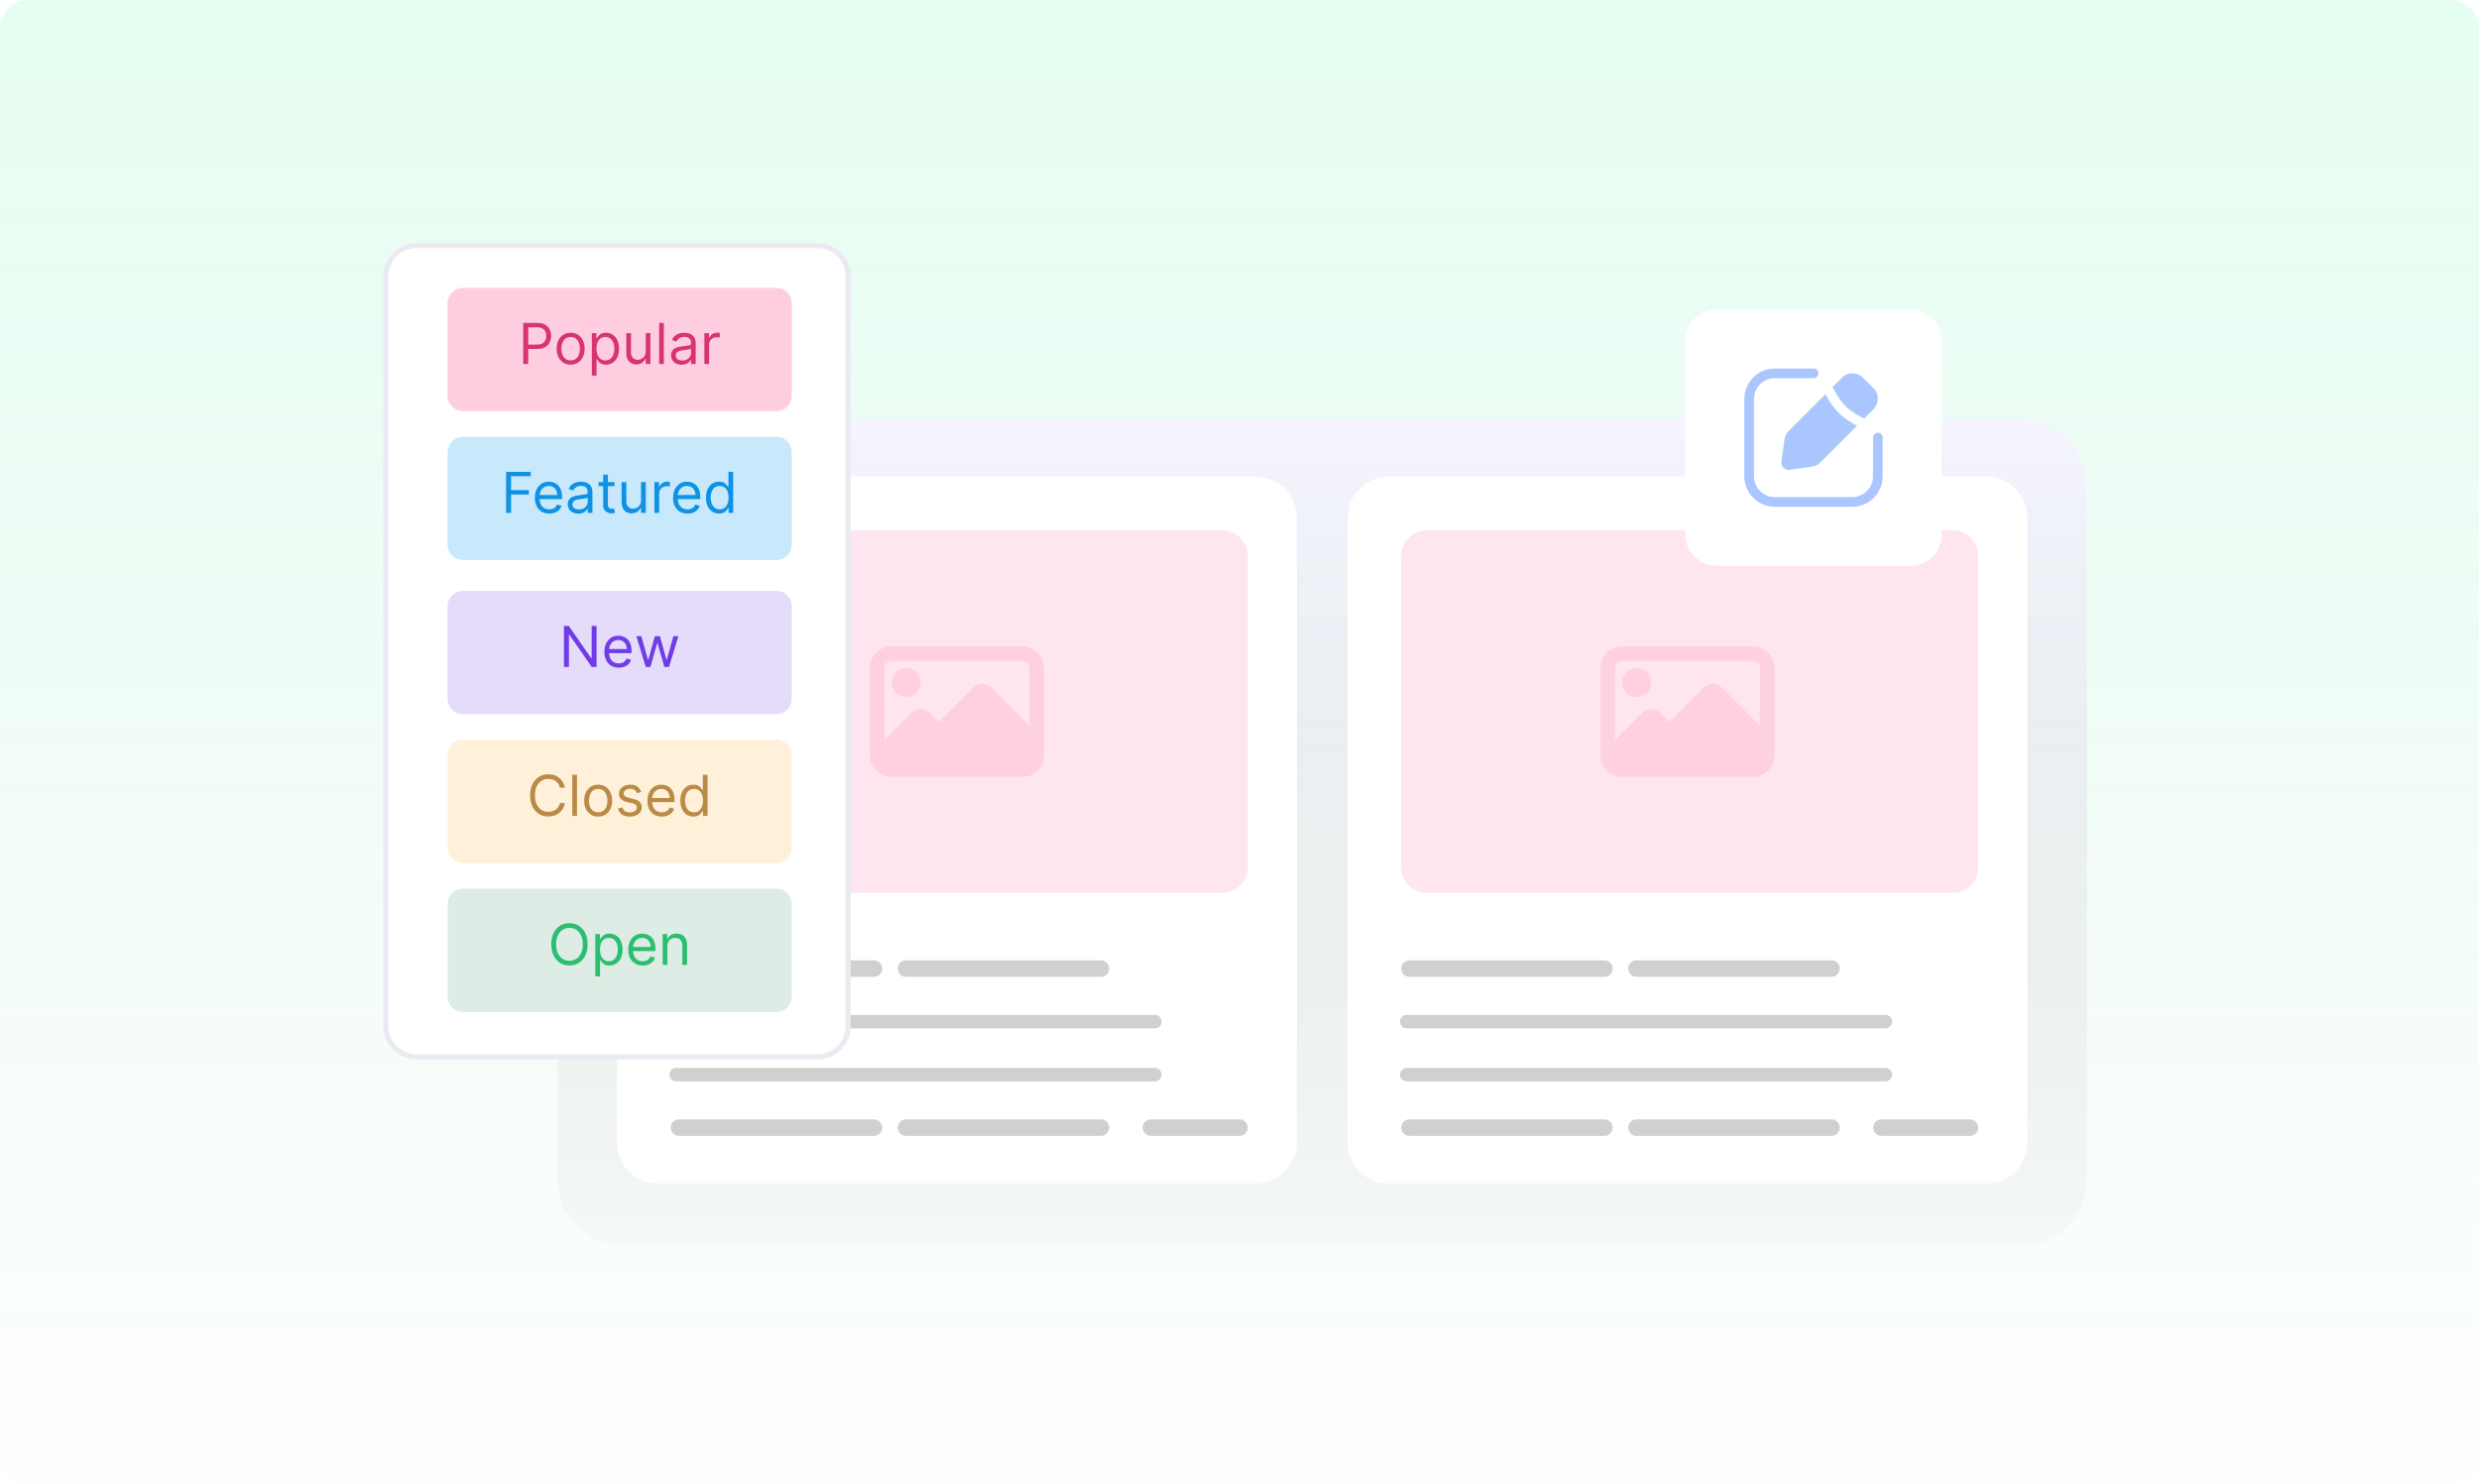 <svg xmlns="http://www.w3.org/2000/svg" xmlns:v="https://vecta.io/nano" width="344" height="206" fill="none"><g clip-path="url(#D)"><path fill="#fff" d="M0 0h344v206H0z"></path><path d="M0 4a4 4 0 0 1 4-4h336a4 4 0 0 1 4 4v198a4 4 0 0 1-4 4H4a4 4 0 0 1-4-4V4z" fill="url(#B)"></path><path d="M280.142 173.017c5.218 0 9.445-4.228 9.445-9.446V67.644c0-5.218-4.227-9.445-9.445-9.445H86.811c-5.218 0-9.445 4.227-9.445 9.445v95.927c0 5.218 4.227 9.446 9.445 9.446h193.331z" fill="url(#C)"></path><path d="M91.342 66.161h82.904a5.72 5.72 0 0 1 5.717 5.717v86.682a5.72 5.72 0 0 1-5.717 5.717H91.342a5.72 5.72 0 0 1-5.717-5.717V71.878a5.72 5.72 0 0 1 5.717-5.717z" fill="#fff"></path><path opacity=".5" d="M96.646 73.61h72.924a3.57 3.57 0 0 1 3.571 3.571v43.191a3.57 3.57 0 0 1-3.571 3.571H96.646a3.57 3.57 0 0 1-3.571-3.571V77.182c-.007-1.975 1.597-3.571 3.571-3.571z" fill="#ffcde0"></path><g fill="#d0d0d0"><path d="M94.222 133.297h27.045c.635 0 1.148.513 1.148 1.148s-.513 1.147-1.148 1.147H94.222c-.634 0-1.148-.513-1.148-1.147-.007-.628.513-1.148 1.148-1.148zm31.5 0h27.046c.634 0 1.147.513 1.147 1.148s-.513 1.147-1.147 1.147h-27.046c-.634 0-1.147-.513-1.147-1.147a1.15 1.15 0 0 1 1.147-1.148zm-31.5 22.077h27.045c.635 0 1.148.513 1.148 1.147a1.15 1.15 0 0 1-1.148 1.148H94.222a1.15 1.15 0 0 1-1.148-1.148c-.007-.634.513-1.147 1.148-1.147zm31.5 0h27.046c.634 0 1.147.513 1.147 1.147s-.513 1.148-1.147 1.148h-27.046c-.634 0-1.147-.513-1.147-1.148s.513-1.147 1.147-1.147zm33.989 0h12.275c.634 0 1.148.513 1.148 1.147a1.15 1.15 0 0 1-1.148 1.148h-12.275c-.635 0-1.148-.513-1.148-1.148s.513-1.147 1.148-1.147zm-65.874-14.499h66.416c.513 0 .934.413.934.933 0 .513-.414.934-.934.934H93.837a.93.93 0 0 1-.934-.934c0-.513.421-.933.934-.933zm0 7.356h66.416c.513 0 .934.413.934.934 0 .513-.414.934-.934.934H93.837c-.513 0-.934-.414-.934-.934a.94.94 0 0 1 .934-.934z"></path></g><g fill="#fed0e0"><path d="M127.76 94.753a2.01 2.01 0 1 1-2.01-2.01c1.112-.007 2.01.898 2.01 2.01zm14.093-5.033h-18.12a3.03 3.03 0 0 0-3.023 3.022v12.083c0 .057.015.107.015.164-.015.121-.007.242.035.356a3.02 3.02 0 0 0 2.966 2.495h18.12a3.03 3.03 0 0 0 3.023-3.022V92.735a3.02 3.02 0 0 0-3.016-3.015zm-18.12 2.01h18.12c.556 0 1.006.449 1.006 1.005v7.991l-5.297-5.296a1.76 1.76 0 0 0-2.495 0l-4.79 4.79-1.269-1.269a1.76 1.76 0 0 0-2.495 0l-3.785 3.785V92.728c0-.549.456-.998 1.005-.998z"></path></g><path d="M192.709 66.161h82.904a5.72 5.72 0 0 1 5.717 5.717v86.682a5.72 5.72 0 0 1-5.717 5.717h-82.904a5.72 5.72 0 0 1-5.717-5.717V71.878a5.72 5.72 0 0 1 5.717-5.717z" fill="#fff"></path><path opacity=".5" d="M198.012 73.61h72.924a3.57 3.57 0 0 1 3.572 3.571v43.191a3.57 3.57 0 0 1-3.572 3.571h-72.924a3.57 3.57 0 0 1-3.571-3.571V77.182c-.007-1.975 1.597-3.571 3.571-3.571z" fill="#ffcde0"></path><g fill="#d0d0d0"><path d="M195.589 133.297h27.045a1.15 1.15 0 0 1 1.148 1.148c0 .634-.514 1.147-1.148 1.147h-27.045c-.635 0-1.148-.513-1.148-1.147-.007-.628.513-1.148 1.148-1.148zm31.507 0h27.046a1.15 1.15 0 0 1 1.148 1.148c0 .634-.514 1.147-1.148 1.147h-27.046c-.634 0-1.147-.513-1.147-1.147-.007-.628.506-1.148 1.147-1.148zm-31.507 22.077h27.045c.634 0 1.148.513 1.148 1.147a1.15 1.15 0 0 1-1.148 1.148h-27.045c-.635 0-1.148-.513-1.148-1.148-.007-.634.513-1.147 1.148-1.147zm31.507 0h27.046c.634 0 1.148.513 1.148 1.147a1.15 1.15 0 0 1-1.148 1.148h-27.046c-.634 0-1.147-.513-1.147-1.148-.007-.634.506-1.147 1.147-1.147zm33.981 0h12.276c.634 0 1.147.513 1.147 1.147s-.513 1.148-1.147 1.148h-12.276c-.634 0-1.147-.513-1.147-1.148s.513-1.147 1.147-1.147zm-65.873-14.499h66.416a.93.93 0 0 1 .933.933c0 .513-.413.934-.933.934h-66.416c-.513 0-.934-.413-.934-.934 0-.513.421-.933.934-.933zm0 7.356h66.416a.93.93 0 0 1 .933.934c0 .513-.413.934-.933.934h-66.416c-.513 0-.934-.414-.934-.934a.94.94 0 0 1 .934-.934z"></path></g><g fill="#fed0e0"><path d="M229.127 94.753a2.01 2.01 0 1 1-2.01-2.01c1.112-.007 2.01.898 2.01 2.01zm14.093-5.033H225.1a3.03 3.03 0 0 0-3.023 3.022v12.083c0 .057.014.107.014.164-.014.121-.007.242.036.356a3.02 3.02 0 0 0 2.965 2.495h18.121c1.668 0 3.015-1.354 3.022-3.022V92.735c0-1.661-1.347-3.015-3.015-3.015zm-18.12 2.01h18.12c.556 0 1.005.449 1.005 1.005v7.991l-5.296-5.296a1.76 1.76 0 0 0-2.495 0l-4.79 4.79-1.269-1.269a1.76 1.76 0 0 0-2.495 0l-3.785 3.785V92.728c0-.549.456-.998 1.005-.998z"></path></g><path d="M57.82 34.076h55.602a4.28 4.28 0 0 1 4.277 4.277v104.075a4.28 4.28 0 0 1-4.277 4.277H57.82a4.28 4.28 0 0 1-4.277-4.277V38.353a4.28 4.28 0 0 1 4.277-4.277z" fill="#fff" stroke="#eaeaf3" stroke-width=".713"></path><path d="M64.25 39.957h43.483c1.184 0 2.139.955 2.139 2.139v12.831c0 1.183-.955 2.139-2.139 2.139H64.25c-1.183 0-2.139-.955-2.139-2.139V42.096a2.14 2.14 0 0 1 2.139-2.139z" fill="#ffcde0"></path><g fill="#d63572"><path d="M72.607 50.524v-5.703h1.927c.447 0 .813.081 1.097.242s.498.376.635.649a2 2 0 0 1 .206.913 2.02 2.02 0 0 1-.206.916c-.135.275-.345.494-.629.657s-.648.242-1.091.242h-1.381v-.613h1.359c.306 0 .552-.053.738-.159a.95.95 0 0 0 .404-.429 1.43 1.43 0 0 0 .128-.615c0-.228-.043-.432-.128-.613s-.219-.321-.407-.423-.436-.156-.746-.156h-1.214v5.09h-.691zm6.58.089c-.386 0-.725-.092-1.016-.276s-.516-.441-.68-.771-.242-.717-.242-1.158.081-.834.242-1.167a1.87 1.87 0 0 1 .68-.774c.291-.184.63-.276 1.016-.276a1.85 1.85 0 0 1 1.014.276c.291.184.518.442.679.774s.245.721.245 1.167-.082.828-.245 1.158-.388.587-.679.771a1.85 1.85 0 0 1-1.014.276zm0-.59c.293 0 .535-.075.724-.226a1.33 1.33 0 0 0 .421-.593 2.27 2.27 0 0 0 .136-.796c0-.285-.045-.552-.136-.799s-.231-.446-.421-.599-.431-.228-.724-.228-.535.076-.724.228-.329.352-.42.599a2.29 2.29 0 0 0-.136.799 2.27 2.27 0 0 0 .136.796 1.33 1.33 0 0 0 .42.593c.189.15.431.226.724.226zm2.941 2.105v-5.881h.635v.679h.078l.2-.284c.087-.117.212-.221.373-.312s.384-.139.663-.139c.36 0 .678.09.952.27s.489.435.643.766.231.72.231 1.169-.077.846-.231 1.178a1.82 1.82 0 0 1-.64.769c-.272.182-.588.27-.944.27-.275 0-.495-.045-.66-.136s-.292-.198-.382-.315l-.206-.295h-.056v2.261h-.657zm.646-3.742a2.38 2.38 0 0 0 .142.855 1.29 1.29 0 0 0 .415.576 1.08 1.08 0 0 0 .668.206c.275 0 .504-.072.688-.217s.325-.343.418-.59.142-.525.142-.83a2.25 2.25 0 0 0-.139-.813c-.091-.243-.229-.435-.415-.576s-.415-.214-.693-.214a1.1 1.1 0 0 0-.674.203 1.22 1.22 0 0 0-.412.563 2.31 2.31 0 0 0-.139.838zm6.828.389v-2.528h.657v4.277h-.657V49.8h-.044c-.1.217-.256.402-.468.554s-.479.226-.802.226a1.43 1.43 0 0 1-.713-.176c-.208-.117-.371-.297-.49-.535s-.178-.541-.178-.905v-2.718h.657v2.673c0 .312.087.561.262.746a.89.89 0 0 0 .674.279 1.12 1.12 0 0 0 .498-.125c.171-.084.314-.212.429-.384s.175-.393.175-.66zm2.518-3.954v5.703h-.657v-5.703h.657zm2.462 5.803a1.74 1.74 0 0 1-.738-.153 1.25 1.25 0 0 1-.526-.448c-.13-.195-.195-.434-.195-.713 0-.245.048-.444.145-.596a1.02 1.02 0 0 1 .387-.362 2.05 2.05 0 0 1 .535-.195l.593-.106.632-.075c.163-.019.282-.049.356-.092s.114-.117.114-.223v-.022c0-.275-.075-.488-.226-.641s-.374-.228-.677-.228c-.314 0-.56.069-.738.206s-.303.284-.376.44l-.624-.223c.111-.26.26-.462.446-.607a1.67 1.67 0 0 1 .613-.306c.223-.059.442-.089.657-.089.137 0 .295.017.473.05s.354.097.521.198a1.19 1.19 0 0 1 .421.454c.112.202.167.473.167.813v2.818h-.657v-.579h-.033c-.045.093-.119.192-.223.298s-.242.196-.415.27-.383.111-.632.111zm.1-.59c.26 0 .479-.051.657-.153a1.06 1.06 0 0 0 .407-.395c.091-.161.139-.331.139-.51v-.601c-.028.033-.089.064-.184.092a3.09 3.09 0 0 1-.323.07l-.354.05-.276.033c-.171.022-.331.059-.479.109s-.265.122-.356.22a.56.56 0 0 0-.134.395c0 .228.084.401.253.518s.387.173.649.173zm3.06.49v-4.277h.635v.646h.044c.078-.212.219-.383.423-.515s.434-.198.691-.198l.181.003.164.008v.668a1.96 1.96 0 0 0-.153-.025 1.51 1.51 0 0 0-.248-.02c-.208 0-.394.044-.557.131s-.29.204-.384.356a.96.96 0 0 0-.139.515v2.707h-.657z"></path></g><path d="M64.25 60.629h43.483c1.184 0 2.139.955 2.139 2.139v12.831c0 1.183-.955 2.139-2.139 2.139H64.25c-1.183 0-2.139-.955-2.139-2.139V62.768a2.14 2.14 0 0 1 2.139-2.139z" fill="#c8e8fc"></path><g fill="#0f92e4"><path d="M70.229 71.196v-5.703h3.419v.613H70.92v1.927h2.473v.613H70.92v2.551h-.691zm5.992.089c-.412 0-.768-.091-1.067-.273a1.83 1.83 0 0 1-.688-.769 2.62 2.62 0 0 1-.24-1.153c0-.438.08-.824.24-1.158s.386-.598.674-.785.627-.284 1.013-.284a2.03 2.03 0 0 1 .66.111 1.63 1.63 0 0 1 .593.362 1.75 1.75 0 0 1 .426.657c.106.273.159.609.159 1.008v.278h-3.297v-.568h2.629a1.4 1.4 0 0 0-.145-.646 1.09 1.09 0 0 0-.406-.448c-.174-.109-.381-.164-.618-.164a1.18 1.18 0 0 0-.679.195 1.28 1.28 0 0 0-.437.501c-.102.206-.153.427-.153.663v.379c0 .323.056.597.167.822a1.18 1.18 0 0 0 .471.51 1.38 1.38 0 0 0 .699.173 1.42 1.42 0 0 0 .468-.072 1 1 0 0 0 .365-.223 1.01 1.01 0 0 0 .237-.373l.635.178c-.067.215-.179.405-.337.568s-.353.288-.585.379a2.17 2.17 0 0 1-.782.134zm4.03.011a1.74 1.74 0 0 1-.738-.153 1.25 1.25 0 0 1-.526-.448c-.13-.195-.195-.434-.195-.713 0-.245.048-.444.145-.596a1.02 1.02 0 0 1 .387-.362 2.06 2.06 0 0 1 .535-.195l.593-.106.632-.075c.163-.019.282-.049.356-.092s.114-.117.114-.223v-.022c0-.275-.075-.488-.226-.64s-.374-.228-.677-.228c-.314 0-.56.069-.738.206s-.303.284-.376.44l-.624-.223a1.5 1.5 0 0 1 .445-.607 1.67 1.67 0 0 1 .613-.306c.223-.059.442-.089.657-.089.137 0 .295.017.473.05s.354.097.521.198.309.251.42.454.167.473.167.813v2.818h-.657v-.579h-.033c-.045.093-.119.192-.223.298s-.242.196-.415.27-.383.111-.632.111zm.1-.59c.26 0 .479-.051.657-.153a1.06 1.06 0 0 0 .407-.395c.091-.161.139-.331.139-.51v-.601c-.028.033-.089.064-.184.092a2.89 2.89 0 0 1-.323.07l-.354.05-.276.033c-.171.022-.331.058-.479.109s-.265.122-.356.22a.56.56 0 0 0-.134.395c0 .228.085.401.253.518s.387.173.649.173zm4.919-3.787v.557h-2.216v-.557h2.216zm-1.57-1.025h.657v4.077c0 .186.027.325.081.418s.126.152.212.184a.85.85 0 0 0 .276.044 1.17 1.17 0 0 0 .178-.011l.111-.022.134.59a1.32 1.32 0 0 1-.186.05 1.38 1.38 0 0 1-.304.028 1.32 1.32 0 0 1-.546-.12 1.07 1.07 0 0 1-.44-.365c-.117-.164-.173-.369-.173-.618v-4.255zm5.254 3.553v-2.528h.657v4.277h-.657v-.724h-.045c-.1.217-.256.402-.468.554s-.479.225-.802.225a1.43 1.43 0 0 1-.713-.175c-.208-.119-.371-.297-.49-.535s-.178-.541-.178-.905v-2.718h.657v2.673c0 .312.087.561.262.746s.401.278.674.278a1.13 1.13 0 0 0 .499-.125 1.1 1.1 0 0 0 .429-.384c.115-.172.175-.393.175-.66zm1.861 1.749v-4.277h.635v.646h.044c.078-.212.219-.383.423-.515s.434-.198.691-.198l.181.003.164.008v.668a1.91 1.91 0 0 0-.153-.025c-.078-.013-.161-.019-.248-.019-.208 0-.394.044-.557.131s-.29.204-.384.356a.96.96 0 0 0-.139.515v2.707h-.657zm4.581.089c-.412 0-.768-.091-1.066-.273a1.83 1.83 0 0 1-.688-.769c-.16-.33-.239-.715-.239-1.153s.08-.824.239-1.158.386-.598.674-.785.627-.284 1.014-.284a2.03 2.03 0 0 1 .66.111 1.63 1.63 0 0 1 .593.362 1.75 1.75 0 0 1 .426.657c.106.273.159.609.159 1.008v.278H93.87v-.568h2.629c0-.241-.048-.457-.145-.646a1.09 1.09 0 0 0-.407-.448c-.175-.109-.381-.164-.618-.164a1.18 1.18 0 0 0-.679.195c-.189.128-.335.295-.437.501s-.153.427-.153.663v.379c0 .323.056.597.167.822a1.18 1.18 0 0 0 .471.51 1.38 1.38 0 0 0 .699.173 1.42 1.42 0 0 0 .468-.072 1 1 0 0 0 .365-.223 1.01 1.01 0 0 0 .237-.373l.635.178c-.067.215-.179.405-.337.568s-.353.288-.585.379-.493.134-.782.134zm4.385 0c-.356 0-.671-.09-.944-.27s-.486-.438-.641-.769-.231-.725-.231-1.178.077-.839.231-1.169.368-.586.643-.766.592-.27.952-.27c.278 0 .498.046.66.139a1.18 1.18 0 0 1 .373.312l.203.284h.056v-2.105h.657v5.703h-.635v-.657h-.078a4.17 4.17 0 0 1-.206.295c-.089.117-.216.222-.382.315s-.385.136-.66.136zm.089-.59a1.08 1.08 0 0 0 .668-.206 1.28 1.28 0 0 0 .415-.576c.095-.245.142-.532.142-.855a2.33 2.33 0 0 0-.139-.838c-.093-.241-.231-.429-.413-.562a1.11 1.11 0 0 0-.673-.203c-.278 0-.511.072-.696.214a1.28 1.28 0 0 0-.415.576 2.29 2.29 0 0 0-.136.813 2.36 2.36 0 0 0 .139.83c.095.247.234.444.418.59s.416.217.691.217z"></path></g><path d="M64.25 82.015h43.483c1.184 0 2.139.955 2.139 2.139v12.831c0 1.183-.955 2.139-2.139 2.139H64.25c-1.183 0-2.139-.955-2.139-2.139V84.153a2.14 2.14 0 0 1 2.139-2.139z" fill="#e5dcfa"></path><g fill="#6f3ce7"><path d="M82.781 86.878v5.703h-.668l-3.108-4.478h-.056v4.478h-.691v-5.703h.668l3.119 4.489h.056v-4.489h.679zm3.086 5.792c-.412 0-.768-.091-1.067-.273a1.81 1.81 0 0 1-.688-.769c-.162-.329-.24-.715-.24-1.153s.08-.824.24-1.158a1.89 1.89 0 0 1 .674-.785 1.81 1.81 0 0 1 1.013-.284 2.03 2.03 0 0 1 .66.111 1.63 1.63 0 0 1 .593.362 1.75 1.75 0 0 1 .426.657c.106.273.159.609.159 1.008v.278H84.34v-.568h2.629c0-.241-.048-.457-.145-.646a1.09 1.09 0 0 0-.407-.448 1.14 1.14 0 0 0-.618-.164c-.262 0-.488.065-.679.195a1.28 1.28 0 0 0-.437.501 1.47 1.47 0 0 0-.153.663v.379c0 .323.056.597.167.821s.27.393.471.51a1.38 1.38 0 0 0 .699.173c.173 0 .328-.024.468-.072a1 1 0 0 0 .365-.223 1.01 1.01 0 0 0 .237-.373l.635.178c-.067.215-.179.405-.337.568a1.64 1.64 0 0 1-.585.379 2.17 2.17 0 0 1-.782.134zm3.74-.089l-1.303-4.277h.691l.924 3.275h.044l.913-3.275h.702l.902 3.263h.044l.925-3.263h.691l-1.303 4.277h-.646l-.936-3.286h-.067l-.936 3.286h-.646z"></path></g><path d="M64.25 102.687h43.483c1.184 0 2.139.955 2.139 2.139v12.831c0 1.183-.955 2.138-2.139 2.138H64.25c-1.183 0-2.139-.955-2.139-2.138v-12.831a2.14 2.14 0 0 1 2.139-2.139z" fill="#fff0da"></path><g fill="#b98b47"><path d="M78.382 109.333h-.691a1.44 1.44 0 0 0-.214-.523 1.46 1.46 0 0 0-.368-.379 1.56 1.56 0 0 0-.476-.234 1.9 1.9 0 0 0-.546-.078c-.345 0-.658.087-.938.262s-.5.432-.666.771-.245.757-.245 1.25.082.911.245 1.251.387.597.666.771a1.74 1.74 0 0 0 .938.262 1.9 1.9 0 0 0 .546-.078 1.6 1.6 0 0 0 .476-.231 1.46 1.46 0 0 0 .368-.382c.102-.152.174-.326.214-.523h.691a2.3 2.3 0 0 1-.284.782 2.15 2.15 0 0 1-.512.588 2.27 2.27 0 0 1-.688.365 2.58 2.58 0 0 1-.81.125 2.39 2.39 0 0 1-1.298-.357 2.44 2.44 0 0 1-.894-1.013c-.217-.438-.326-.958-.326-1.56s.109-1.121.326-1.559a2.44 2.44 0 0 1 .894-1.013c.379-.238.811-.357 1.298-.357a2.58 2.58 0 0 1 .81.125c.254.084.483.207.688.368a2.11 2.11 0 0 1 .512.585 2.27 2.27 0 0 1 .284.782zm1.684-1.782v5.703h-.657v-5.703h.657zm2.941 5.792c-.386 0-.725-.092-1.016-.276a1.87 1.87 0 0 1-.679-.771c-.162-.33-.242-.717-.242-1.158s.081-.835.242-1.167a1.87 1.87 0 0 1 .679-.774c.291-.184.63-.276 1.016-.276s.724.092 1.014.276.518.442.679.774.245.721.245 1.167-.082.828-.245 1.158-.388.588-.679.771a1.86 1.86 0 0 1-1.014.276zm0-.59c.293 0 .535-.076.724-.226a1.34 1.34 0 0 0 .421-.593 2.27 2.27 0 0 0 .136-.796c0-.286-.045-.553-.136-.8a1.35 1.35 0 0 0-.421-.598c-.189-.152-.431-.229-.724-.229s-.535.077-.724.229a1.35 1.35 0 0 0-.42.598c-.091.247-.136.514-.136.8a2.27 2.27 0 0 0 .136.796 1.33 1.33 0 0 0 .42.593c.189.15.431.226.724.226zm5.971-2.818l-.59.167a1.09 1.09 0 0 0-.164-.287.79.79 0 0 0-.29-.234c-.123-.061-.279-.092-.471-.092-.262 0-.48.06-.654.181s-.259.27-.259.454a.47.47 0 0 0 .178.387c.119.095.305.174.557.237l.635.156c.382.093.667.235.855.426s.281.433.281.732a1.08 1.08 0 0 1-.212.657c-.142.193-.334.346-.585.457s-.542.167-.874.167c-.436 0-.797-.095-1.083-.284s-.467-.466-.543-.83l.624-.156c.059.23.172.403.337.518s.385.173.654.173c.306 0 .55-.065.73-.195s.273-.29.273-.474a.5.5 0 0 0-.156-.373c-.104-.102-.264-.178-.479-.228l-.713-.167c-.392-.093-.679-.237-.863-.432s-.273-.442-.273-.738a1.06 1.06 0 0 1 .203-.64c.135-.186.324-.331.56-.437s.507-.159.807-.159c.423 0 .756.093.997.279s.416.43.518.735zm2.86 3.408c-.412 0-.768-.091-1.066-.273a1.82 1.82 0 0 1-.688-.768c-.162-.328-.24-.715-.24-1.153s.08-.824.24-1.159.386-.597.674-.785.627-.284 1.014-.284a2.03 2.03 0 0 1 .66.111 1.63 1.63 0 0 1 .593.362 1.74 1.74 0 0 1 .426.658c.106.273.159.609.159 1.008v.278h-3.297v-.568h2.629a1.4 1.4 0 0 0-.145-.646 1.09 1.09 0 0 0-.406-.448c-.175-.11-.381-.165-.618-.165-.262 0-.488.065-.679.195s-.335.296-.437.502a1.47 1.47 0 0 0-.153.662v.379c0 .323.056.597.167.821s.27.393.471.51a1.38 1.38 0 0 0 .699.173 1.4 1.4 0 0 0 .468-.073c.139-.049.263-.124.365-.223s.181-.224.237-.373l.635.179c-.067.215-.179.404-.337.568s-.353.287-.585.378a2.17 2.17 0 0 1-.782.134zm4.386 0c-.356 0-.671-.09-.944-.27s-.486-.438-.641-.769-.231-.725-.231-1.178.077-.839.231-1.169a1.8 1.8 0 0 1 .643-.766c.275-.18.592-.27.952-.27.278 0 .498.047.66.139s.288.195.373.312l.203.284h.056v-2.105h.657v5.703h-.635v-.657h-.078c-.048.078-.117.176-.206.295s-.216.222-.381.315-.385.136-.66.136zm.089-.59c.264 0 .486-.069.668-.206s.32-.332.415-.577.142-.532.142-.855-.046-.598-.139-.838-.23-.429-.412-.562-.407-.204-.674-.204c-.278 0-.511.072-.696.215s-.322.333-.415.576-.136.513-.136.813c0 .305.046.581.139.83s.234.444.418.59.416.218.691.218z"></path></g><path d="M64.25 123.36h43.483c1.184 0 2.139.955 2.139 2.138v12.832c0 1.183-.955 2.138-2.139 2.138H64.25c-1.183 0-2.139-.955-2.139-2.138v-12.832a2.14 2.14 0 0 1 2.139-2.138z" fill="#ddece4"></path><g fill="#2bbe70"><path d="M81.539 131.075c0 .601-.109 1.121-.326 1.559a2.45 2.45 0 0 1-.894 1.014c-.379.237-.811.356-1.298.356s-.919-.119-1.298-.356a2.45 2.45 0 0 1-.894-1.014c-.217-.438-.326-.958-.326-1.559s.109-1.121.326-1.559.515-.776.894-1.014.811-.356 1.298-.356.919.118 1.298.356a2.44 2.44 0 0 1 .894 1.014c.217.439.326.957.326 1.559zm-.668 0c0-.494-.083-.911-.248-1.25s-.385-.597-.665-.772a1.73 1.73 0 0 0-.936-.261 1.74 1.74 0 0 0-.938.261c-.28.174-.5.432-.665.772s-.245.756-.245 1.25.082.91.245 1.25.387.597.665.771.593.262.938.262a1.72 1.72 0 0 0 .936-.262c.28-.174.502-.431.665-.771s.248-.756.248-1.25zm1.74 4.455v-5.881h.635v.68h.078l.2-.284c.087-.117.212-.221.373-.312s.384-.14.663-.14c.36 0 .678.091.952.271a1.8 1.8 0 0 1 .643.765c.154.33.231.721.231 1.17s-.077.845-.231 1.178-.367.586-.64.768a1.66 1.66 0 0 1-.944.27c-.275 0-.495-.045-.66-.136s-.292-.198-.382-.315l-.206-.295h-.056v2.261h-.657zm.646-3.742a2.38 2.38 0 0 0 .142.855 1.29 1.29 0 0 0 .415.576c.182.139.405.206.668.206.275 0 .504-.072.688-.217s.325-.344.418-.591a2.31 2.31 0 0 0 .142-.829c0-.301-.046-.572-.139-.813s-.229-.436-.415-.577-.415-.214-.693-.214a1.1 1.1 0 0 0-.674.203 1.22 1.22 0 0 0-.412.563c-.093.239-.139.518-.139.838zm5.926 2.227c-.412 0-.768-.091-1.066-.273a1.82 1.82 0 0 1-.688-.768c-.162-.328-.24-.715-.24-1.153s.08-.824.24-1.158.386-.598.674-.786.627-.284 1.014-.284c.223 0 .443.038.66.112a1.63 1.63 0 0 1 .593.362 1.75 1.75 0 0 1 .426.657c.106.273.159.609.159 1.008v.278h-3.297v-.568h2.629a1.4 1.4 0 0 0-.145-.646c-.097-.19-.23-.338-.406-.448s-.381-.164-.618-.164c-.262 0-.488.065-.679.195a1.28 1.28 0 0 0-.437.501c-.102.206-.153.427-.153.663v.378c0 .323.056.597.167.822s.27.392.471.509a1.38 1.38 0 0 0 .699.173 1.43 1.43 0 0 0 .468-.072 1.02 1.02 0 0 0 .602-.596l.635.178a1.41 1.41 0 0 1-.337.568 1.65 1.65 0 0 1-.585.379 2.17 2.17 0 0 1-.782.133zm3.428-2.662v2.573h-.657v-4.277h.635v.668h.056c.1-.217.253-.391.457-.523s.468-.201.791-.201c.29 0 .543.06.76.179a1.2 1.2 0 0 1 .507.534c.121.238.181.539.181.903v2.717h-.657v-2.673c0-.336-.087-.598-.262-.785s-.414-.284-.718-.284c-.21 0-.397.045-.562.136a.98.98 0 0 0-.387.398 1.32 1.32 0 0 0-.142.635z"></path></g><path opacity=".1" fill="url(#A)" d="M223.775 34h55.061v55.061h-55.061z"></path><path d="M265.115 78.529h-26.917a4.33 4.33 0 0 1-4.327-4.327V47.285a4.33 4.33 0 0 1 4.327-4.327h26.917a4.33 4.33 0 0 1 4.327 4.327v26.924c-.007 2.381-1.939 4.32-4.327 4.32z" fill="#fff"></path><path fill-rule="evenodd" d="M243.395 55.39a2.9 2.9 0 0 1 2.901-2.901h5.361a.67.67 0 1 0 0-1.34h-5.361a4.24 4.24 0 0 0-4.241 4.241v10.714a4.24 4.24 0 0 0 4.241 4.242h10.714a4.24 4.24 0 0 0 4.242-4.242v-5.361a.67.67 0 1 0-1.341 0v5.361a2.9 2.9 0 0 1-2.901 2.901h-10.714a2.9 2.9 0 0 1-2.901-2.901V55.39zm12.204-2.965a2.06 2.06 0 0 1 2.915 0l1.462 1.461a2.06 2.06 0 0 1 0 2.915l-1.298 1.297-.321-.164c-.748-.392-1.632-.941-2.288-1.604-.663-.663-1.212-1.547-1.604-2.288l-.164-.321 1.298-1.297zm-.471 4.855c.784.784 1.775 1.397 2.567 1.818l-5.09 5.09c-.314.314-.727.52-1.169.584l-3.065.435a1.03 1.03 0 0 1-1.17-1.169l.435-3.065a2.08 2.08 0 0 1 .585-1.169l5.09-5.09c.42.791 1.033 1.782 1.817 2.566z" fill="#a9c6ff"></path></g><defs><pattern id="A" patternContentUnits="objectBoundingBox" width="1" height="1"><use href="#E" transform="scale(.001 .001)"></use></pattern><linearGradient id="B" x1="172" y1="0" x2="172" y2="206" gradientUnits="userSpaceOnUse"><stop stop-color="#2ef28b" stop-opacity=".12"></stop><stop offset="1" stop-color="#2dc273" stop-opacity=".01"></stop></linearGradient><linearGradient id="C" x1="183.476" y1="173.017" x2="183.476" y2="58.197" gradientUnits="userSpaceOnUse"><stop stop-color="#d1d3d4" stop-opacity=".1"></stop><stop offset="1" stop-color="#f5f4ff"></stop></linearGradient><clipPath id="D"><path fill="#fff" d="M0 0h344v206H0z"></path></clipPath><image id="E" width="1061" height="1056"></image></defs></svg>